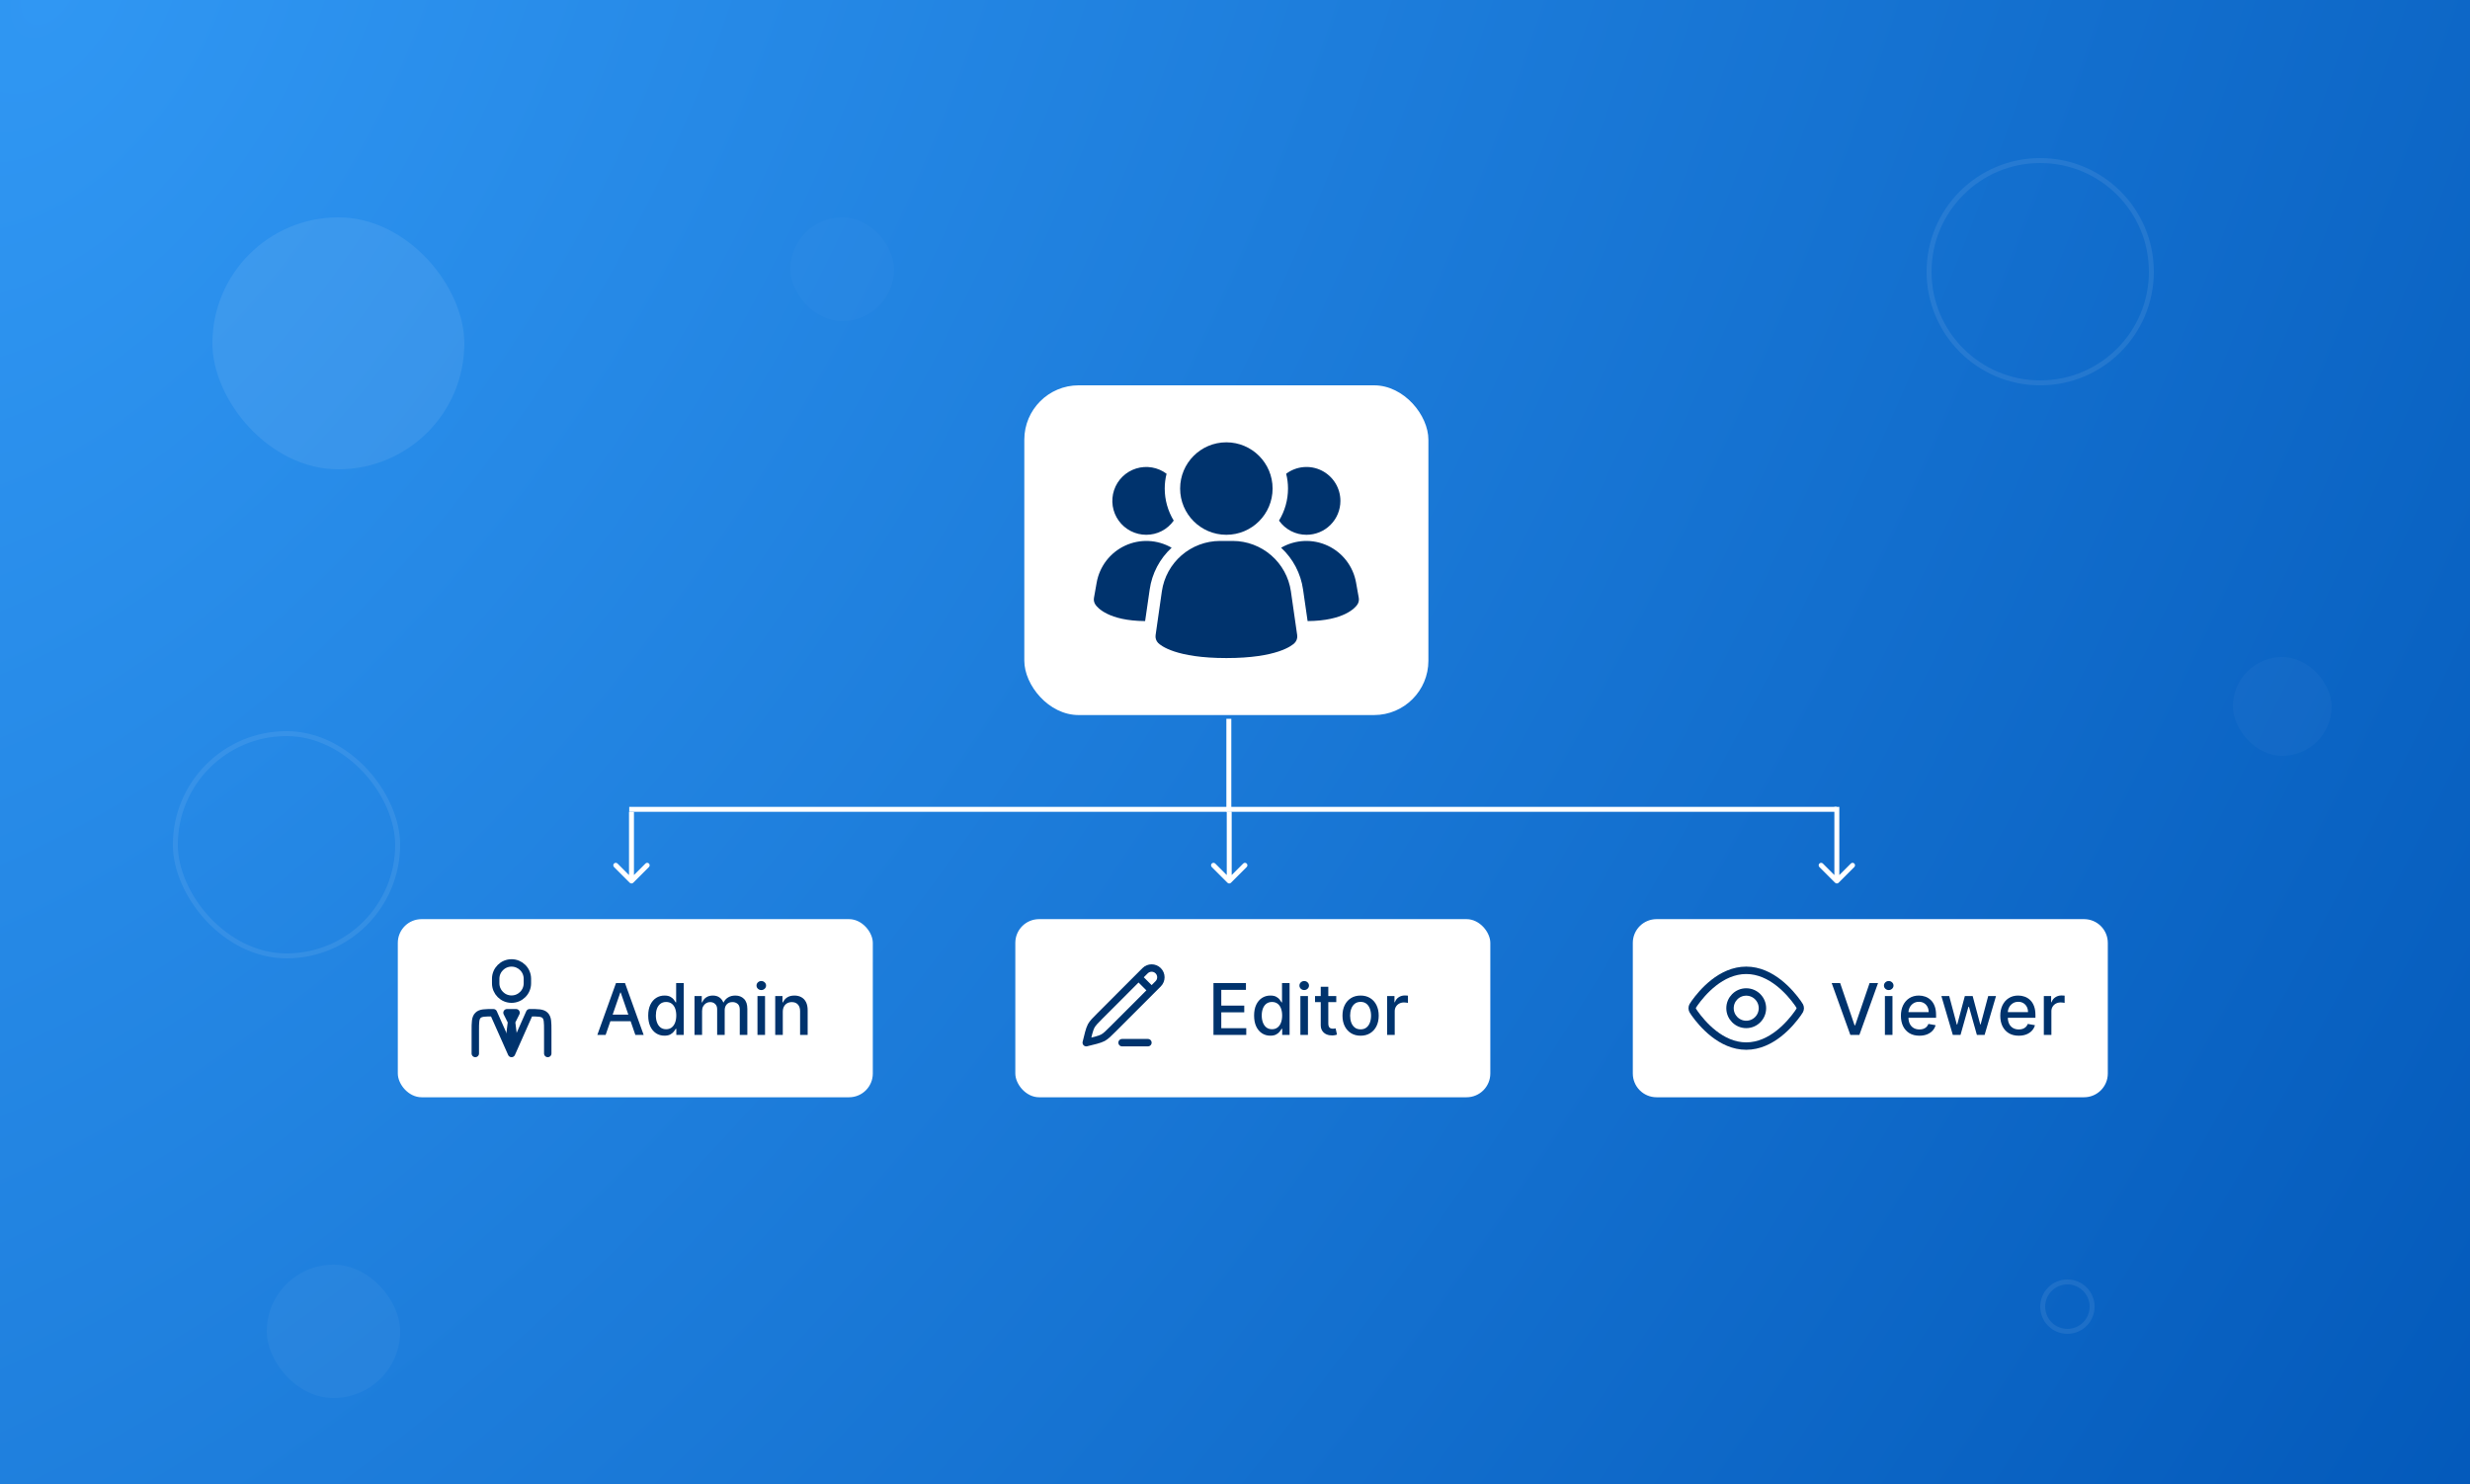 <svg width="416" height="250" viewBox="0 0 416 250" fill="none" xmlns="http://www.w3.org/2000/svg">
<rect x="0" y="0" width="416" height="250" fill="#808080" stroke="none"/>
<rect width="416" height="250" fill="url(#paint0_radial_15680_164896)"/>
<path opacity="0.08" d="M343.616 27.04C353.955 27.04 362.337 35.421 362.337 45.76C362.337 56.099 353.955 64.481 343.616 64.481C333.278 64.48 324.896 56.098 324.896 45.76C324.897 35.421 333.278 27.04 343.616 27.04Z" stroke="white" stroke-width="0.832"/>
<rect opacity="0.08" x="29.533" y="123.552" width="37.44" height="37.44" rx="18.72" stroke="white" stroke-width="0.832"/>
<rect opacity="0.03" x="376.062" y="110.656" width="16.64" height="16.64" rx="8.32" fill="white"/>
<rect opacity="0.08" x="35.773" y="36.608" width="42.432" height="42.432" rx="21.216" fill="white"/>
<rect opacity="0.02" x="133.117" y="36.608" width="17.472" height="17.472" rx="8.736" fill="white"/>
<path opacity="0.08" d="M348.193 215.904C350.491 215.904 352.354 217.767 352.354 220.064C352.353 222.361 350.491 224.224 348.193 224.224C345.896 224.224 344.033 222.361 344.033 220.064C344.033 217.766 345.896 215.904 348.193 215.904Z" stroke="white" stroke-width="0.832"/>
<rect opacity="0.04" x="44.93" y="212.992" width="22.464" height="22.464" rx="11.232" fill="white"/>
<line x1="206.963" y1="121.058" x2="206.963" y2="136.722" stroke="white" stroke-width="0.832"/>
<line x1="105.977" y1="136.306" x2="309.329" y2="136.306" stroke="white" stroke-width="0.832"/>
<path d="M106.061 148.672C106.224 148.834 106.487 148.834 106.65 148.672L109.297 146.024C109.459 145.862 109.459 145.598 109.297 145.436C109.135 145.273 108.871 145.273 108.709 145.436L106.355 147.789L104.002 145.436C103.84 145.273 103.576 145.273 103.414 145.436C103.251 145.598 103.251 145.862 103.414 146.024L106.061 148.672ZM106.355 136.729L105.939 136.729L105.939 148.377L106.355 148.377L106.771 148.377L106.771 136.729L106.355 136.729Z" fill="white"/>
<path d="M309.069 148.672C309.232 148.834 309.495 148.834 309.657 148.672L312.305 146.024C312.467 145.862 312.467 145.598 312.305 145.436C312.142 145.273 311.879 145.273 311.717 145.436L309.363 147.789L307.01 145.436C306.848 145.273 306.584 145.273 306.422 145.436C306.259 145.598 306.259 145.862 306.422 146.024L309.069 148.672ZM309.363 135.897L308.947 135.897L308.947 148.377L309.363 148.377L309.779 148.377L309.779 135.897L309.363 135.897Z" fill="white"/>
<path d="M206.733 148.672C206.896 148.834 207.159 148.834 207.321 148.672L209.969 146.024C210.131 145.862 210.131 145.598 209.969 145.436C209.806 145.273 209.543 145.273 209.381 145.436L207.027 147.789L204.674 145.436C204.512 145.273 204.248 145.273 204.086 145.436C203.923 145.598 203.923 145.862 204.086 146.024L206.733 148.672ZM207.027 136.729L206.611 136.729L206.611 148.377L207.027 148.377L207.443 148.377L207.443 136.729L207.027 136.729Z" fill="white"/>
<rect x="172.516" y="64.896" width="68.056" height="55.533" rx="9.152" fill="white"/>
<path d="M217.412 99.573C217.067 97.228 215.893 95.084 214.102 93.53C212.311 91.976 210.023 91.116 207.653 91.105H205.444C203.073 91.116 200.785 91.976 198.994 93.53C197.204 95.084 196.029 97.228 195.684 99.573L194.625 106.977C194.591 107.217 194.614 107.461 194.691 107.69C194.767 107.919 194.896 108.127 195.068 108.298C195.483 108.713 198.031 110.831 206.55 110.831C215.07 110.831 217.611 108.722 218.033 108.298C218.204 108.127 218.333 107.919 218.41 107.69C218.487 107.461 218.509 107.217 218.475 106.977L217.412 99.573ZM197.327 92.247C195.32 94.097 194.014 96.584 193.631 99.286L192.862 104.602C186.695 104.56 184.827 102.318 184.515 101.861C184.395 101.695 184.309 101.507 184.262 101.307C184.216 101.107 184.21 100.9 184.245 100.698L184.702 98.124C184.94 96.778 185.499 95.509 186.331 94.426C187.164 93.342 188.246 92.475 189.485 91.899C190.723 91.322 192.083 91.053 193.448 91.113C194.813 91.174 196.144 91.563 197.327 92.247ZM228.847 100.698C228.882 100.9 228.876 101.107 228.83 101.307C228.783 101.507 228.698 101.695 228.577 101.861C228.266 102.318 226.397 104.56 220.23 104.602L219.462 99.286C219.078 96.584 217.772 94.097 215.765 92.247C216.948 91.563 218.279 91.174 219.644 91.113C221.009 91.053 222.369 91.322 223.608 91.899C224.847 92.475 225.928 93.342 226.761 94.426C227.593 95.509 228.152 96.778 228.39 98.124L228.847 100.698ZM197.68 87.679C197.157 88.42 196.463 89.024 195.657 89.44C194.851 89.856 193.956 90.071 193.049 90.067C192.144 90.067 191.253 89.852 190.447 89.44C189.642 89.027 188.946 88.43 188.417 87.695C187.888 86.962 187.541 86.112 187.404 85.218C187.268 84.323 187.346 83.409 187.632 82.551C187.918 81.693 188.404 80.915 189.05 80.281C189.696 79.647 190.483 79.176 191.347 78.906C192.21 78.636 193.126 78.576 194.017 78.729C194.909 78.883 195.752 79.246 196.475 79.788C196.267 80.603 196.163 81.44 196.164 82.28C196.165 84.185 196.69 86.052 197.68 87.679ZM225.753 84.357C225.754 85.107 225.606 85.85 225.32 86.543C225.033 87.236 224.612 87.865 224.082 88.396C223.552 88.926 222.922 89.347 222.229 89.633C221.536 89.92 220.793 90.067 220.043 90.067C219.136 90.071 218.241 89.856 217.435 89.44C216.629 89.024 215.935 88.42 215.412 87.679C216.402 86.052 216.927 84.185 216.928 82.28C216.93 81.44 216.825 80.603 216.617 79.788C217.465 79.152 218.474 78.765 219.53 78.67C220.586 78.574 221.648 78.775 222.597 79.249C223.545 79.724 224.343 80.453 224.9 81.355C225.458 82.257 225.753 83.296 225.753 84.357Z" fill="#00336D"/>
<path d="M206.544 90.067C210.845 90.067 214.331 86.581 214.331 82.28C214.331 77.98 210.845 74.494 206.544 74.494C202.244 74.494 198.758 77.98 198.758 82.28C198.758 86.581 202.244 90.067 206.544 90.067Z" fill="#00336D"/>
<rect x="67" y="154.799" width="80" height="30" rx="4" fill="white"/>
<path d="M92.253 177.426V173.613C92.253 172.175 92.253 171.456 91.807 171.009C91.36 170.562 90.641 170.562 89.203 170.562L86.152 177.426L83.101 170.562C81.663 170.562 80.944 170.562 80.498 171.009C80.051 171.456 80.051 172.175 80.051 173.613V177.426" stroke="#00336D" stroke-width="1.248" stroke-linecap="round" stroke-linejoin="round"/>
<path d="M86.153 172.087L85.772 175.138L86.153 176.282L86.535 175.138L86.153 172.087ZM86.153 172.087L85.391 170.562H86.916L86.153 172.087Z" stroke="#00336D" stroke-width="1.248" stroke-linecap="round" stroke-linejoin="round"/>
<path d="M88.823 165.605V164.842C88.823 163.368 87.628 162.173 86.154 162.173C84.68 162.173 83.484 163.368 83.484 164.842V165.605C83.484 167.079 84.68 168.274 86.154 168.274C87.628 168.274 88.823 167.079 88.823 165.605Z" stroke="#00336D" stroke-width="1.248" stroke-linecap="round" stroke-linejoin="round"/>
<path d="M102.001 174.299H100.603L103.744 165.572H105.265L108.406 174.299H107.008L104.54 167.157H104.472L102.001 174.299ZM102.235 170.882H106.769V171.99H102.235V170.882ZM111.908 174.427C111.38 174.427 110.908 174.292 110.494 174.022C110.082 173.75 109.758 173.362 109.522 172.859C109.289 172.353 109.173 171.747 109.173 171.039C109.173 170.332 109.29 169.727 109.526 169.224C109.765 168.721 110.092 168.336 110.506 168.069C110.921 167.802 111.391 167.669 111.917 167.669C112.323 167.669 112.65 167.737 112.897 167.873C113.147 168.007 113.34 168.163 113.477 168.342C113.616 168.521 113.724 168.679 113.8 168.815H113.877V165.572H115.151V174.299H113.907V173.281H113.8C113.724 173.42 113.613 173.579 113.468 173.758C113.326 173.937 113.13 174.093 112.88 174.227C112.63 174.36 112.306 174.427 111.908 174.427ZM112.19 173.341C112.556 173.341 112.866 173.244 113.119 173.051C113.374 172.855 113.567 172.583 113.698 172.237C113.832 171.89 113.898 171.487 113.898 171.027C113.898 170.572 113.833 170.174 113.702 169.833C113.572 169.492 113.38 169.227 113.127 169.037C112.874 168.846 112.562 168.751 112.19 168.751C111.806 168.751 111.487 168.85 111.231 169.049C110.975 169.248 110.782 169.519 110.651 169.863C110.523 170.207 110.46 170.595 110.46 171.027C110.46 171.464 110.525 171.858 110.656 172.207C110.786 172.556 110.979 172.833 111.235 173.038C111.494 173.24 111.812 173.341 112.19 173.341ZM116.97 174.299V167.754H118.193V168.819H118.274C118.41 168.458 118.633 168.177 118.943 167.975C119.252 167.771 119.623 167.669 120.055 167.669C120.493 167.669 120.859 167.771 121.154 167.975C121.453 168.18 121.673 168.461 121.815 168.819H121.883C122.039 168.47 122.288 168.191 122.629 167.984C122.97 167.774 123.376 167.669 123.848 167.669C124.441 167.669 124.926 167.855 125.301 168.227C125.679 168.599 125.868 169.16 125.868 169.91V174.299H124.593V170.029C124.593 169.586 124.473 169.265 124.231 169.066C123.99 168.867 123.701 168.768 123.366 168.768C122.951 168.768 122.629 168.896 122.399 169.152C122.169 169.404 122.054 169.73 122.054 170.127V174.299H120.784V169.948C120.784 169.593 120.673 169.308 120.451 169.092C120.23 168.876 119.941 168.768 119.586 168.768C119.345 168.768 119.122 168.832 118.917 168.96C118.716 169.085 118.552 169.26 118.427 169.484C118.305 169.708 118.244 169.968 118.244 170.264V174.299H116.97ZM127.575 174.299V167.754H128.849V174.299H127.575ZM128.219 166.744C127.997 166.744 127.807 166.67 127.648 166.522C127.491 166.372 127.413 166.193 127.413 165.985C127.413 165.775 127.491 165.596 127.648 165.448C127.807 165.298 127.997 165.223 128.219 165.223C128.44 165.223 128.629 165.298 128.786 165.448C128.945 165.596 129.024 165.775 129.024 165.985C129.024 166.193 128.945 166.372 128.786 166.522C128.629 166.67 128.44 166.744 128.219 166.744ZM131.838 170.413V174.299H130.564V167.754H131.787V168.819H131.868C132.018 168.473 132.254 168.194 132.575 167.984C132.899 167.774 133.306 167.669 133.798 167.669C134.244 167.669 134.635 167.762 134.97 167.95C135.305 168.135 135.565 168.41 135.75 168.777C135.934 169.143 136.027 169.596 136.027 170.136V174.299H134.752V170.289C134.752 169.815 134.629 169.444 134.382 169.177C134.135 168.907 133.795 168.772 133.363 168.772C133.068 168.772 132.805 168.836 132.575 168.964C132.348 169.092 132.167 169.279 132.034 169.527C131.903 169.771 131.838 170.066 131.838 170.413Z" fill="#00336D"/>
<rect x="171" y="154.799" width="80" height="30" rx="4" fill="white"/>
<path d="M191.756 164.591L192.857 163.49C193.466 162.882 194.452 162.882 195.06 163.49C195.668 164.098 195.668 165.084 195.06 165.693L193.959 166.794M191.756 164.591L185.287 171.061C184.466 171.882 184.055 172.292 183.775 172.793C183.496 173.293 183.214 174.475 182.945 175.605C184.075 175.336 185.257 175.054 185.757 174.775C186.258 174.495 186.668 174.084 187.49 173.263L193.959 166.794M191.756 164.591L193.959 166.794" stroke="#00336D" stroke-width="1.248" stroke-linecap="round" stroke-linejoin="round"/>
<path d="M188.98 175.604H193.334" stroke="#00336D" stroke-width="1.248" stroke-linecap="round"/>
<path d="M204.373 174.299V165.572H209.844V166.706H205.69V169.365H209.559V170.494H205.69V173.166H209.896V174.299H204.373ZM213.951 174.427C213.423 174.427 212.951 174.292 212.537 174.022C212.125 173.75 211.801 173.362 211.565 172.859C211.332 172.353 211.216 171.747 211.216 171.039C211.216 170.332 211.333 169.727 211.569 169.224C211.808 168.721 212.135 168.336 212.549 168.069C212.964 167.802 213.434 167.669 213.96 167.669C214.366 167.669 214.693 167.737 214.94 167.873C215.19 168.007 215.383 168.163 215.52 168.342C215.659 168.521 215.767 168.679 215.843 168.815H215.92V165.572H217.194V174.299H215.95V173.281H215.843C215.767 173.42 215.656 173.579 215.511 173.758C215.369 173.937 215.173 174.093 214.923 174.227C214.673 174.36 214.349 174.427 213.951 174.427ZM214.233 173.341C214.599 173.341 214.909 173.244 215.162 173.051C215.417 172.855 215.61 172.583 215.741 172.237C215.875 171.89 215.941 171.487 215.941 171.027C215.941 170.572 215.876 170.174 215.745 169.833C215.615 169.492 215.423 169.227 215.17 169.037C214.917 168.846 214.605 168.751 214.233 168.751C213.849 168.751 213.529 168.85 213.274 169.049C213.018 169.248 212.825 169.519 212.694 169.863C212.566 170.207 212.502 170.595 212.502 171.027C212.502 171.464 212.568 171.858 212.699 172.207C212.829 172.556 213.022 172.833 213.278 173.038C213.537 173.24 213.855 173.341 214.233 173.341ZM219.013 174.299V167.754H220.287V174.299H219.013ZM219.656 166.744C219.435 166.744 219.244 166.67 219.085 166.522C218.929 166.372 218.851 166.193 218.851 165.985C218.851 165.775 218.929 165.596 219.085 165.448C219.244 165.298 219.435 165.223 219.656 165.223C219.878 165.223 220.067 165.298 220.223 165.448C220.382 165.596 220.462 165.775 220.462 165.985C220.462 166.193 220.382 166.372 220.223 166.522C220.067 166.67 219.878 166.744 219.656 166.744ZM225.056 167.754V168.777H221.481V167.754H225.056ZM222.44 166.186H223.714V172.377C223.714 172.625 223.751 172.811 223.825 172.936C223.899 173.058 223.994 173.142 224.11 173.187C224.23 173.23 224.359 173.251 224.498 173.251C224.6 173.251 224.69 173.244 224.767 173.23C224.843 173.216 224.903 173.204 224.946 173.196L225.176 174.248C225.102 174.277 224.997 174.305 224.86 174.333C224.724 174.365 224.554 174.382 224.349 174.385C224.014 174.39 223.701 174.331 223.412 174.206C223.122 174.081 222.887 173.887 222.708 173.626C222.529 173.365 222.44 173.037 222.44 172.642V166.186ZM229.153 174.431C228.539 174.431 228.004 174.291 227.546 174.01C227.089 173.728 226.734 173.335 226.481 172.829C226.228 172.323 226.102 171.733 226.102 171.056C226.102 170.377 226.228 169.784 226.481 169.275C226.734 168.767 227.089 168.372 227.546 168.091C228.004 167.809 228.539 167.669 229.153 167.669C229.766 167.669 230.302 167.809 230.759 168.091C231.217 168.372 231.572 168.767 231.825 169.275C232.077 169.784 232.204 170.377 232.204 171.056C232.204 171.733 232.077 172.323 231.825 172.829C231.572 173.335 231.217 173.728 230.759 174.01C230.302 174.291 229.766 174.431 229.153 174.431ZM229.157 173.362C229.555 173.362 229.884 173.257 230.146 173.046C230.407 172.836 230.6 172.556 230.725 172.207C230.853 171.858 230.917 171.473 230.917 171.052C230.917 170.635 230.853 170.251 230.725 169.902C230.6 169.549 230.407 169.267 230.146 169.054C229.884 168.841 229.555 168.734 229.157 168.734C228.756 168.734 228.424 168.841 228.16 169.054C227.898 169.267 227.704 169.549 227.576 169.902C227.451 170.251 227.388 170.635 227.388 171.052C227.388 171.473 227.451 171.858 227.576 172.207C227.704 172.556 227.898 172.836 228.16 173.046C228.424 173.257 228.756 173.362 229.157 173.362ZM233.626 174.299V167.754H234.858V168.794H234.926C235.045 168.441 235.255 168.164 235.556 167.963C235.86 167.758 236.204 167.656 236.588 167.656C236.667 167.656 236.761 167.659 236.869 167.664C236.98 167.67 237.066 167.677 237.129 167.686V168.904C237.078 168.89 236.987 168.875 236.856 168.858C236.725 168.838 236.595 168.828 236.464 168.828C236.163 168.828 235.895 168.892 235.659 169.019C235.426 169.144 235.241 169.319 235.105 169.544C234.968 169.765 234.9 170.018 234.9 170.302V174.299H233.626Z" fill="#00336D"/>
<path d="M275 158.799C275 156.59 276.791 154.799 279 154.799H351C353.209 154.799 355 156.59 355 158.799V180.799C355 183.008 353.209 184.799 351 184.799H279C276.791 184.799 275 183.008 275 180.799V158.799Z" fill="white"/>
<path d="M302.784 168.929C303.061 169.317 303.199 169.512 303.199 169.799C303.199 170.087 303.061 170.281 302.784 170.67C301.541 172.416 298.367 176.179 294.1 176.179C289.833 176.179 286.658 172.416 285.415 170.67C285.138 170.281 285 170.087 285 169.799C285 169.512 285.138 169.317 285.415 168.929C286.658 167.183 289.833 163.419 294.1 163.419C298.367 163.419 301.541 167.183 302.784 168.929Z" stroke="#00336D" stroke-width="1.248"/>
<path d="M296.831 169.799C296.831 168.289 295.609 167.065 294.101 167.065C292.593 167.065 291.371 168.289 291.371 169.799C291.371 171.309 292.593 172.533 294.101 172.533C295.609 172.533 296.831 171.309 296.831 169.799Z" stroke="#00336D" stroke-width="1.248"/>
<path d="M309.921 165.572L312.35 172.68H312.448L314.877 165.572H316.3L313.159 174.299H311.638L308.498 165.572H309.921ZM317.458 174.299V167.754H318.732V174.299H317.458ZM318.102 166.744C317.88 166.744 317.69 166.67 317.531 166.522C317.374 166.372 317.296 166.193 317.296 165.985C317.296 165.775 317.374 165.596 317.531 165.448C317.69 165.298 317.88 165.223 318.102 165.223C318.323 165.223 318.512 165.298 318.668 165.448C318.827 165.596 318.907 165.775 318.907 165.985C318.907 166.193 318.827 166.372 318.668 166.522C318.512 166.67 318.323 166.744 318.102 166.744ZM323.267 174.431C322.623 174.431 322.067 174.294 321.601 174.018C321.138 173.74 320.78 173.349 320.527 172.846C320.277 172.341 320.152 171.748 320.152 171.069C320.152 170.399 320.277 169.808 320.527 169.296C320.78 168.785 321.132 168.386 321.584 168.099C322.039 167.812 322.57 167.669 323.178 167.669C323.547 167.669 323.905 167.73 324.252 167.852C324.598 167.974 324.909 168.166 325.185 168.427C325.461 168.689 325.678 169.028 325.837 169.446C325.996 169.86 326.076 170.365 326.076 170.958V171.41H320.873V170.456H324.827C324.827 170.12 324.759 169.823 324.623 169.565C324.486 169.304 324.294 169.098 324.047 168.947C323.803 168.796 323.516 168.721 323.186 168.721C322.828 168.721 322.516 168.809 322.249 168.985C321.985 169.159 321.78 169.386 321.635 169.667C321.493 169.946 321.422 170.248 321.422 170.575V171.321C321.422 171.758 321.499 172.13 321.652 172.437C321.809 172.744 322.026 172.978 322.304 173.14C322.583 173.299 322.908 173.379 323.28 173.379C323.522 173.379 323.742 173.345 323.941 173.277C324.14 173.206 324.311 173.1 324.456 172.961C324.601 172.822 324.712 172.65 324.789 172.446L325.995 172.663C325.898 173.018 325.725 173.329 325.475 173.596C325.228 173.86 324.917 174.066 324.542 174.214C324.169 174.359 323.745 174.431 323.267 174.431ZM328.897 174.299L326.971 167.754H328.287L329.57 172.561H329.634L330.921 167.754H332.238L333.516 172.539H333.58L334.854 167.754H336.171L334.249 174.299H332.949L331.62 169.573H331.522L330.192 174.299H328.897ZM340.002 174.431C339.357 174.431 338.801 174.294 338.336 174.018C337.873 173.74 337.515 173.349 337.262 172.846C337.012 172.341 336.887 171.748 336.887 171.069C336.887 170.399 337.012 169.808 337.262 169.296C337.515 168.785 337.867 168.386 338.319 168.099C338.773 167.812 339.304 167.669 339.912 167.669C340.282 167.669 340.64 167.73 340.986 167.852C341.333 167.974 341.644 168.166 341.919 168.427C342.195 168.689 342.412 169.028 342.571 169.446C342.73 169.86 342.81 170.365 342.81 170.958V171.41H337.607V170.456H341.561C341.561 170.12 341.493 169.823 341.357 169.565C341.221 169.304 341.029 169.098 340.782 168.947C340.537 168.796 340.25 168.721 339.921 168.721C339.563 168.721 339.25 168.809 338.983 168.985C338.719 169.159 338.515 169.386 338.37 169.667C338.228 169.946 338.157 170.248 338.157 170.575V171.321C338.157 171.758 338.233 172.13 338.387 172.437C338.543 172.744 338.76 172.978 339.039 173.14C339.317 173.299 339.642 173.379 340.015 173.379C340.256 173.379 340.476 173.345 340.675 173.277C340.874 173.206 341.046 173.1 341.191 172.961C341.336 172.822 341.446 172.65 341.523 172.446L342.729 172.663C342.632 173.018 342.459 173.329 342.209 173.596C341.962 173.86 341.651 174.066 341.276 174.214C340.904 174.359 340.479 174.431 340.002 174.431ZM344.224 174.299V167.754H345.455V168.794H345.523C345.643 168.441 345.853 168.164 346.154 167.963C346.458 167.758 346.802 167.656 347.185 167.656C347.265 167.656 347.359 167.659 347.467 167.664C347.577 167.67 347.664 167.677 347.727 167.686V168.904C347.675 168.89 347.585 168.875 347.454 168.858C347.323 168.838 347.192 168.828 347.062 168.828C346.761 168.828 346.492 168.892 346.256 169.019C346.023 169.144 345.839 169.319 345.702 169.544C345.566 169.765 345.498 170.018 345.498 170.302V174.299H344.224Z" fill="#00336D"/>
<defs>
<radialGradient id="paint0_radial_15680_164896" cx="0" cy="0" r="1" gradientTransform="matrix(440.544 260.417 -433.333 735.417 6.24 6.25)" gradientUnits="userSpaceOnUse">
<stop stop-color="#3097F3"/>
<stop offset="1" stop-color="#0055B6"/>
</radialGradient>
</defs>
</svg>
